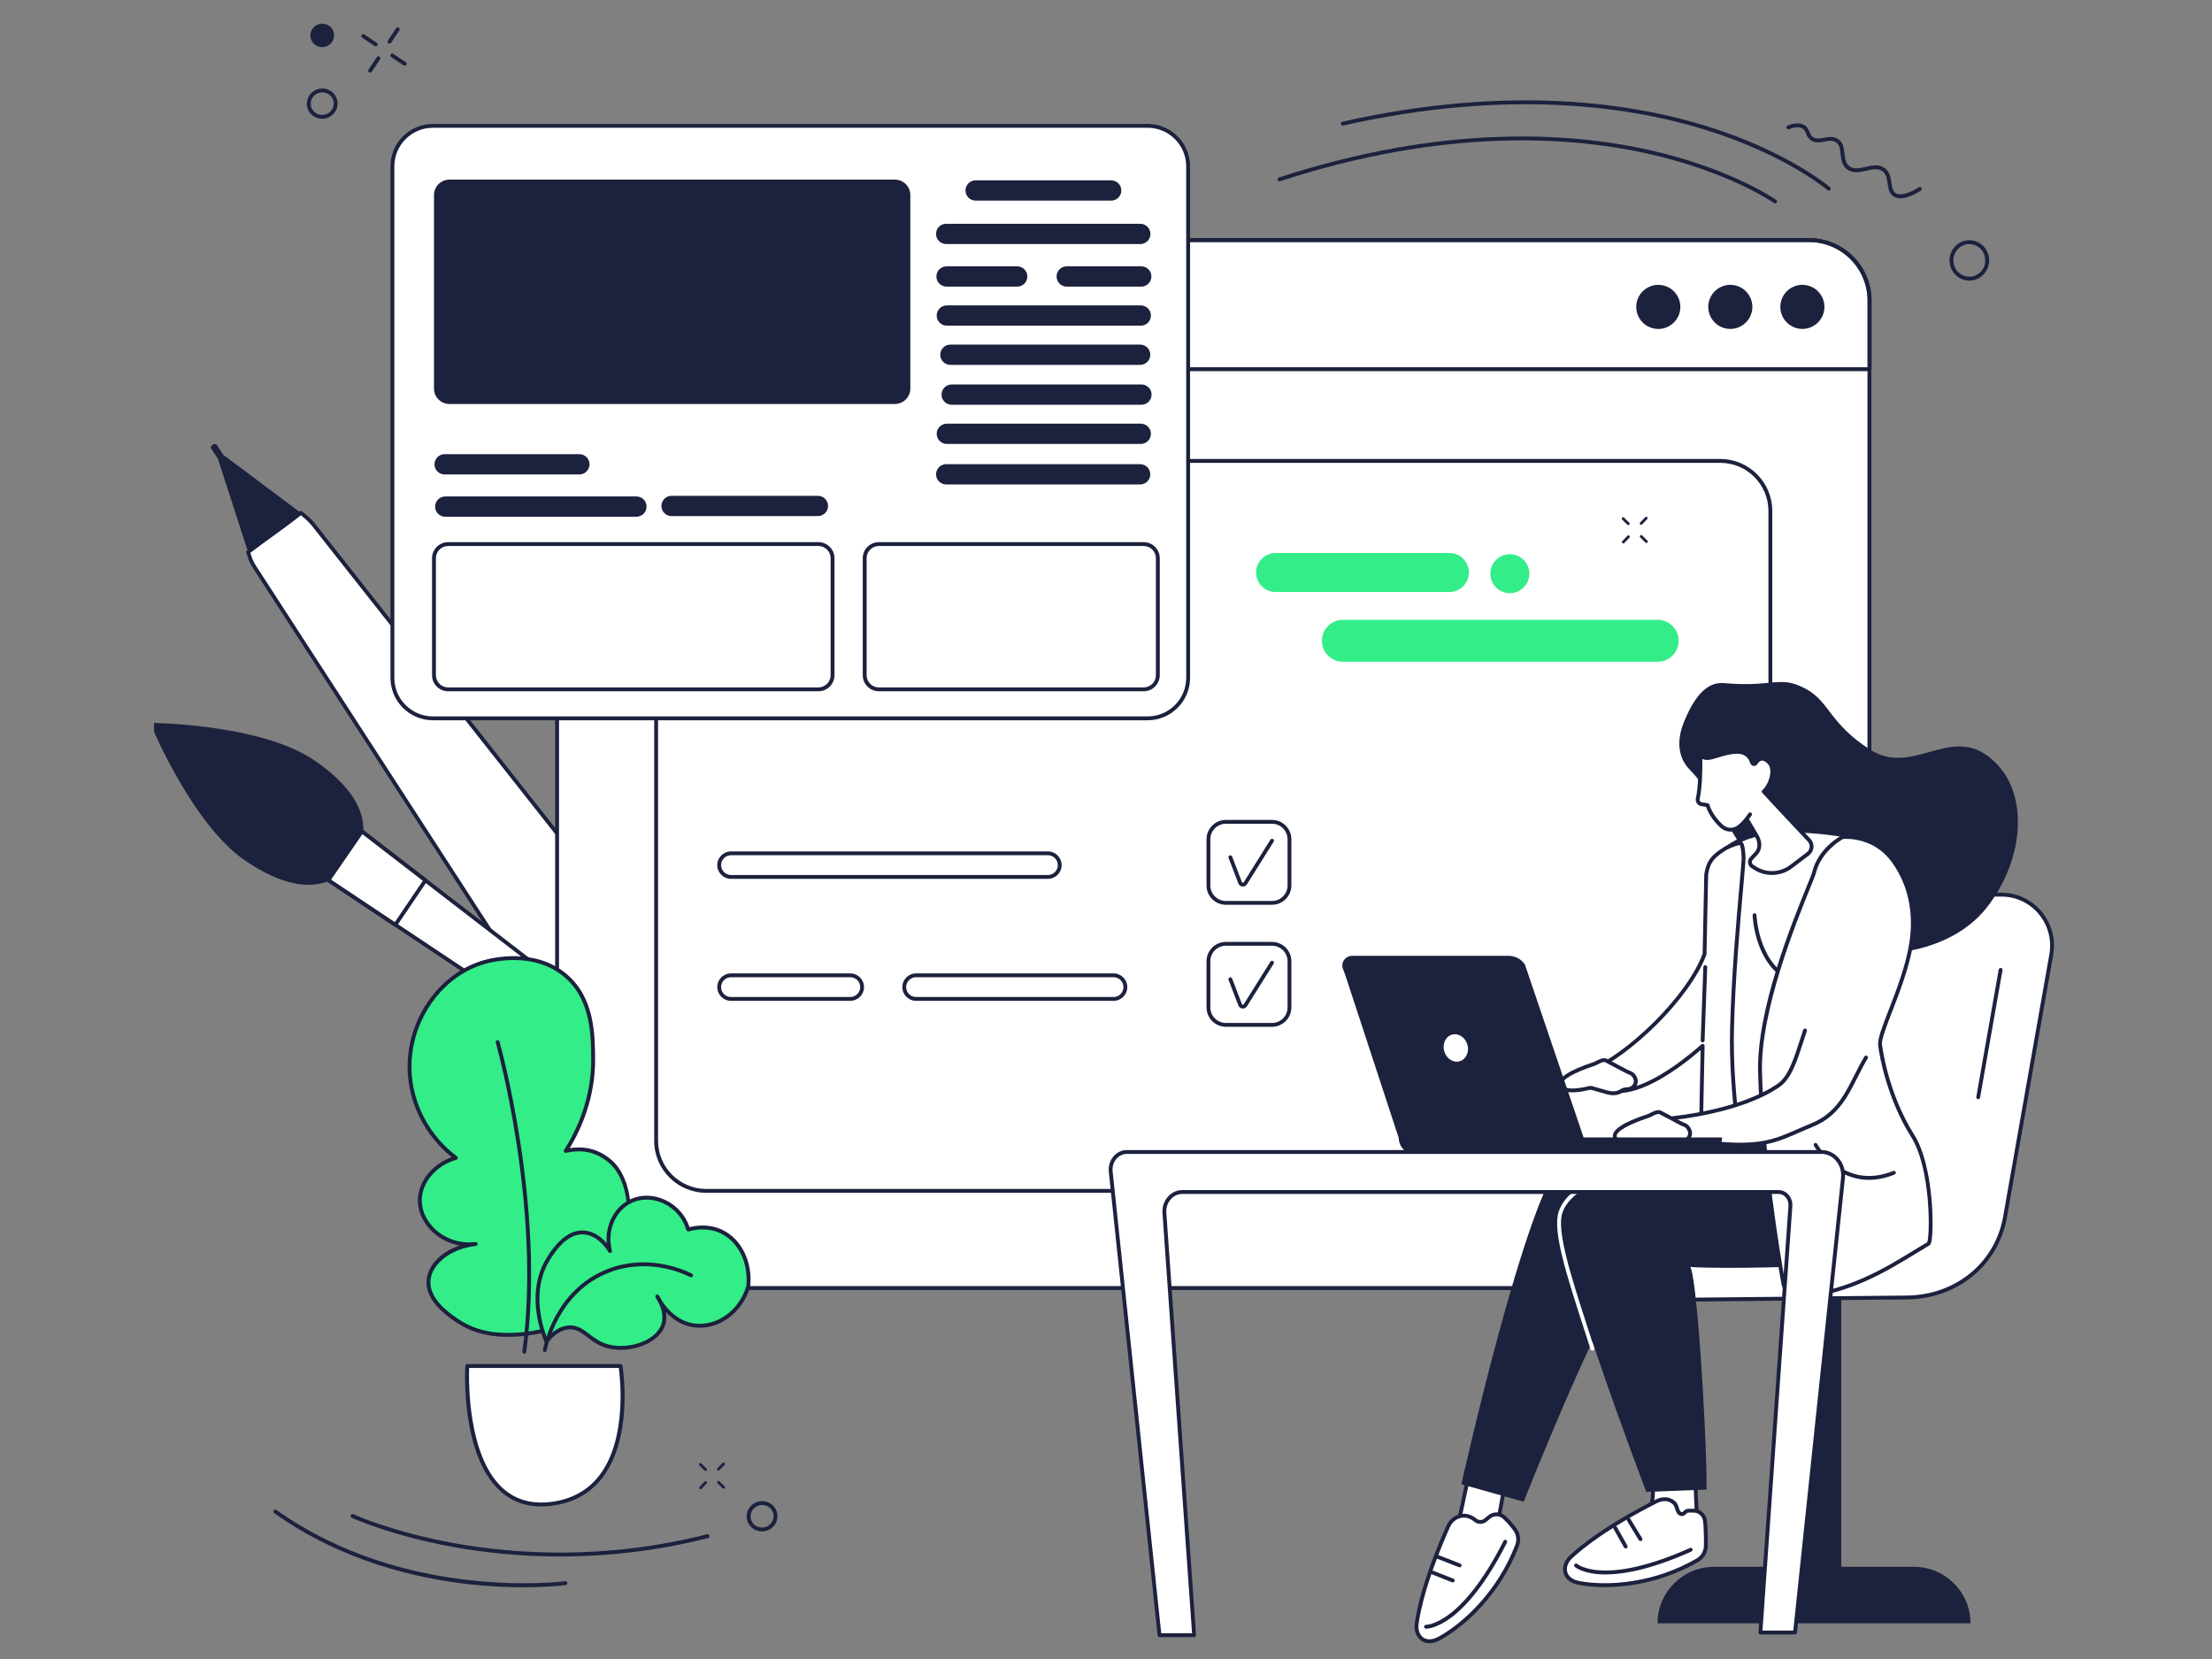 <svg width="560" height="420" viewBox="0 0 560 420" fill="none" xmlns="http://www.w3.org/2000/svg">
<rect x="0" y="0" width="560" height="420" fill="#808080" stroke="none"/>
<g clip-path="url(#clip0_1376_5633)">
<g clip-path="url(#clip1_1376_5633)">
<path d="M54.005 112.504L53.69 112.712C53.383 112.914 53.298 113.327 53.501 113.634L57.17 119.2C57.372 119.507 57.785 119.592 58.092 119.39L58.407 119.182C58.714 118.979 58.799 118.567 58.597 118.26L54.927 112.693C54.725 112.387 54.312 112.302 54.005 112.504Z" fill="#1C213D"/>
<path d="M132.103 247.066C132.191 247.907 132.478 248.717 132.937 249.429L141.274 262.314L166.834 243.688L157.184 231.459C156.65 230.783 155.961 230.247 155.181 229.9L154.329 229.522C152.642 228.773 151.456 227.175 151.214 225.326L151.184 225.084C151.059 224.122 150.672 223.209 150.072 222.447L79.626 133.175C78.69 131.989 77.605 130.931 76.402 130.028L76.158 129.846C71.82 133.328 67.215 136.401 62.816 139.789L63.189 140.94C63.479 141.836 63.886 142.69 64.397 143.478L126.441 239.211C127.012 240.091 127.825 240.781 128.773 241.194C130.524 241.954 131.743 243.622 131.942 245.542L132.103 247.066Z" fill="white"/>
<path d="M141.54 262.715C141.437 262.783 141.309 262.81 141.186 262.788C141.057 262.764 140.94 262.687 140.868 262.575L132.531 249.689C132.033 248.918 131.718 248.027 131.622 247.115L131.462 245.591C131.277 243.843 130.175 242.326 128.58 241.636C127.539 241.186 126.658 240.437 126.032 239.473L63.989 143.738C63.455 142.913 63.029 142.021 62.726 141.086L62.355 139.935C62.291 139.742 62.359 139.529 62.52 139.404C64.441 137.924 66.431 136.483 68.355 135.089C70.843 133.288 73.415 131.424 75.853 129.465C76.02 129.32 76.268 129.322 76.446 129.454L76.69 129.636C77.926 130.563 79.04 131.65 80.004 132.871L150.448 222.143C151.105 222.975 151.522 223.968 151.66 225.017L151.691 225.259C151.911 226.937 152.996 228.399 154.522 229.078L155.374 229.455C156.222 229.831 156.977 230.419 157.559 231.155L167.21 243.386C167.291 243.49 167.326 243.621 167.308 243.751C167.291 243.881 167.221 243.999 167.115 244.076L141.555 262.702C141.555 262.702 141.542 262.711 141.538 262.715H141.54ZM63.378 139.961L63.646 140.787C63.923 141.641 64.312 142.458 64.799 143.211L126.843 238.944C127.363 239.748 128.097 240.371 128.962 240.747C130.875 241.577 132.199 243.393 132.421 245.488L132.582 247.012C132.661 247.774 132.924 248.518 133.341 249.162L141.402 261.619L166.142 243.591L156.802 231.754C156.319 231.142 155.688 230.652 154.983 230.338L154.131 229.96C152.297 229.148 150.997 227.393 150.733 225.384L150.703 225.142C150.589 224.266 150.239 223.436 149.69 222.74L79.246 133.468C78.35 132.33 77.313 131.316 76.167 130.451C73.797 132.337 71.322 134.131 68.924 135.868C67.094 137.192 65.205 138.56 63.38 139.959L63.378 139.961Z" fill="#1C213D"/>
<path d="M55.27 116.461L62.814 139.787C67.213 136.398 71.818 133.324 76.156 129.843L56.884 115.398L55.27 116.463V116.461Z" fill="#1C213D"/>
<path d="M83.14 222.82L91.631 210.494L164.192 266.399L173.368 278.318C173.368 278.318 159.611 273.773 159.009 273.384L83.14 222.816V222.82Z" fill="white"/>
<path d="M173.41 278.804C173.346 278.81 173.278 278.804 173.214 278.782C170.908 278.02 159.367 274.197 158.746 273.795L82.87 223.222C82.762 223.149 82.688 223.037 82.663 222.91C82.639 222.783 82.666 222.651 82.74 222.545L91.231 210.22C91.306 210.11 91.422 210.037 91.554 210.015C91.683 209.996 91.82 210.029 91.923 210.11L164.484 266.014C164.517 266.041 164.546 266.069 164.572 266.102L173.748 278.024C173.878 278.193 173.882 278.426 173.759 278.597C173.676 278.716 173.546 278.786 173.408 278.799L173.41 278.804ZM83.817 222.69L159.277 272.987C159.78 273.265 166.698 275.6 172.024 277.367L163.847 266.746L91.74 211.19L83.817 222.693V222.69Z" fill="#1C213D"/>
<path d="M83.14 222.82L91.631 210.496L107.701 222.877L100.091 234.12L83.14 222.82Z" fill="white"/>
<path d="M100.134 234.601C100.029 234.61 99.919 234.586 99.822 234.522L82.872 223.224C82.764 223.151 82.69 223.039 82.665 222.912C82.641 222.785 82.668 222.653 82.742 222.547L91.233 210.222C91.308 210.112 91.424 210.039 91.556 210.017C91.685 209.998 91.822 210.03 91.925 210.112L107.995 222.493C108.197 222.648 108.243 222.934 108.1 223.145L100.492 234.388C100.409 234.513 100.275 234.586 100.136 234.599L100.134 234.601ZM83.816 222.69L99.961 233.45L107.046 222.982L91.74 211.19L83.816 222.692V222.69Z" fill="#1C213D"/>
<path d="M62.168 217.946C71.264 224.094 78.237 225.104 83.287 223.004L83.293 223.002L91.996 210.311C91.996 210.311 91.996 210.291 91.996 210.28C92.138 204.767 88.622 198.61 79.431 192.398C65.79 183.176 38 183 38 183C38 183 48.527 208.725 62.168 217.946Z" fill="#1C213D"/>
<path d="M457.972 60.773H156.33C147.883 60.773 141.035 67.62 141.035 76.066V310.792C141.035 319.237 147.883 326.084 156.33 326.084H457.972C466.419 326.084 473.266 319.237 473.266 310.792V76.066C473.266 67.62 466.419 60.773 457.972 60.773Z" fill="white"/>
<path d="M457.972 326.575H156.328C147.626 326.575 140.545 319.495 140.545 310.795V76.067C140.545 67.367 147.626 60.287 156.328 60.287H457.972C466.673 60.287 473.754 67.367 473.754 76.067V310.795C473.754 319.495 466.673 326.575 457.972 326.575ZM156.328 61.262C148.164 61.262 141.523 67.903 141.523 76.065V310.793C141.523 318.955 148.164 325.596 156.328 325.596H457.972C466.135 325.596 472.779 318.955 472.779 310.793V76.067C472.779 67.905 466.138 61.264 457.972 61.264H156.328V61.262Z" fill="#1C213D"/>
<path d="M473.341 93.953H141.11C140.839 93.953 140.622 93.734 140.622 93.466V76.107C140.622 67.384 147.718 60.287 156.442 60.287H458.009C466.732 60.287 473.829 67.382 473.829 76.107V93.466C473.829 93.736 473.611 93.953 473.341 93.953ZM141.599 92.976H472.853V76.105C472.853 67.92 466.194 61.262 458.009 61.262H156.444C148.258 61.262 141.599 67.92 141.599 76.105V92.976Z" fill="#1C213D"/>
<path d="M435.522 301.97H178.777C171.523 301.97 165.62 296.067 165.62 288.814V129.357C165.62 122.104 171.523 116.201 178.777 116.201H435.522C442.778 116.201 448.679 122.104 448.679 129.357V288.814C448.679 296.067 442.776 301.97 435.522 301.97ZM178.777 117.178C172.061 117.178 166.597 122.642 166.597 129.357V288.814C166.597 295.529 172.061 300.993 178.777 300.993H435.522C442.238 300.993 447.704 295.529 447.704 288.814V129.357C447.704 122.642 442.24 117.178 435.522 117.178H178.777Z" fill="#1C213D"/>
<path d="M423.769 81.645C425.948 79.466 425.948 75.933 423.769 73.754C421.589 71.575 418.056 71.575 415.876 73.754C413.697 75.933 413.697 79.466 415.876 81.645C418.056 83.824 421.589 83.824 423.769 81.645Z" fill="#1C213D"/>
<path d="M443.485 78.977C444.193 75.977 442.335 72.972 439.335 72.264C436.335 71.556 433.33 73.414 432.622 76.413C431.914 79.412 433.772 82.418 436.771 83.126C439.771 83.833 442.777 81.976 443.485 78.977Z" fill="#1C213D"/>
<path d="M461.73 78.975C462.438 75.975 460.58 72.97 457.581 72.262C454.581 71.554 451.575 73.412 450.867 76.411C450.159 79.41 452.017 82.416 455.017 83.124C458.017 83.832 461.022 81.974 461.73 78.975Z" fill="#1C213D"/>
<path d="M290.544 31.861H109.592C103.931 31.861 99.342 36.45 99.342 42.11V171.61C99.342 177.27 103.931 181.858 109.592 181.858H290.544C296.205 181.858 300.794 177.27 300.794 171.61V42.11C300.794 36.45 296.205 31.861 290.544 31.861Z" fill="white"/>
<path d="M290.542 182.345H109.594C103.673 182.345 98.854 177.529 98.854 171.607V42.109C98.854 36.189 103.673 31.371 109.594 31.371H290.544C296.465 31.371 301.283 36.189 301.283 42.109V171.607C301.283 177.527 296.465 182.345 290.544 182.345H290.542ZM109.594 32.348C104.211 32.348 99.831 36.727 99.831 42.109V171.607C99.831 176.989 104.211 181.368 109.594 181.368H290.544C295.927 181.368 300.306 176.989 300.306 171.607V42.109C300.306 36.727 295.927 32.348 290.544 32.348H109.594Z" fill="#1C213D"/>
<path d="M281.311 50.792H246.999C245.58 50.792 244.432 49.644 244.432 48.225C244.432 46.807 245.58 45.658 246.999 45.658H281.311C282.73 45.658 283.878 46.807 283.878 48.225C283.878 49.644 282.73 50.792 281.311 50.792Z" fill="#1C213D"/>
<path d="M288.679 61.786H239.541C238.122 61.786 236.973 60.638 236.973 59.219C236.973 57.801 238.122 56.652 239.541 56.652H288.679C290.098 56.652 291.247 57.801 291.247 59.219C291.247 60.638 290.098 61.786 288.679 61.786Z" fill="#1C213D"/>
<path d="M288.806 82.451H239.705C238.286 82.451 237.138 81.302 237.138 79.883C237.138 78.465 238.286 77.316 239.705 77.316H288.806C290.225 77.316 291.374 78.465 291.374 79.883C291.374 81.302 290.225 82.451 288.806 82.451Z" fill="#1C213D"/>
<path d="M288.642 92.376H240.61C239.192 92.376 238.043 91.228 238.043 89.809C238.043 88.391 239.192 87.242 240.61 87.242H288.642C290.061 87.242 291.209 88.391 291.209 89.809C291.209 91.228 290.061 92.376 288.642 92.376Z" fill="#1C213D"/>
<path d="M288.967 102.466H240.935C239.516 102.466 238.368 101.318 238.368 99.899C238.368 98.481 239.516 97.332 240.935 97.332H288.967C290.386 97.332 291.534 98.481 291.534 99.899C291.534 101.318 290.386 102.466 288.967 102.466Z" fill="#1C213D"/>
<path d="M288.804 112.392H239.705C238.286 112.392 237.138 111.243 237.138 109.825C237.138 108.406 238.286 107.258 239.705 107.258H288.804C290.223 107.258 291.372 108.406 291.372 109.825C291.372 111.243 290.223 112.392 288.804 112.392Z" fill="#1C213D"/>
<path d="M288.642 122.644H239.543C238.124 122.644 236.976 121.495 236.976 120.077C236.976 118.658 238.124 117.51 239.543 117.51H288.642C290.061 117.51 291.209 118.658 291.209 120.077C291.209 121.495 290.061 122.644 288.642 122.644Z" fill="#1C213D"/>
<path d="M257.517 72.56H239.633C238.214 72.56 237.065 71.411 237.065 69.993C237.065 68.574 238.214 67.426 239.633 67.426H257.517C258.936 67.426 260.084 68.574 260.084 69.993C260.084 71.411 258.936 72.56 257.517 72.56Z" fill="#1C213D"/>
<path d="M288.927 72.56H270.057C268.638 72.56 267.49 71.411 267.49 69.993C267.49 68.574 268.638 67.426 270.057 67.426H288.927C290.346 67.426 291.495 68.574 291.495 69.993C291.495 71.411 290.346 72.56 288.927 72.56Z" fill="#1C213D"/>
<path d="M161.122 130.82H112.726C111.307 130.82 110.158 129.671 110.158 128.253C110.158 126.834 111.307 125.686 112.726 125.686H161.122C162.541 125.686 163.689 126.834 163.689 128.253C163.689 129.671 162.541 130.82 161.122 130.82Z" fill="#1C213D"/>
<path d="M207.065 130.658H170.014C168.595 130.658 167.447 129.509 167.447 128.091C167.447 126.672 168.595 125.523 170.014 125.523H207.065C208.483 125.523 209.632 126.672 209.632 128.091C209.632 129.509 208.483 130.658 207.065 130.658Z" fill="#1C213D"/>
<path d="M146.675 120.115H112.565C111.146 120.115 109.998 118.966 109.998 117.548C109.998 116.129 111.146 114.98 112.565 114.98H146.675C148.093 114.98 149.242 116.129 149.242 117.548C149.242 118.966 148.093 120.115 146.675 120.115Z" fill="#1C213D"/>
<path d="M207.192 175.007H113.448C111.203 175.007 109.378 173.182 109.378 170.938V141.321C109.378 139.079 111.203 137.252 113.448 137.252H207.192C209.437 137.252 211.262 139.077 211.262 141.321V170.938C211.262 173.18 209.437 175.007 207.192 175.007ZM113.448 138.229C111.744 138.229 110.356 139.617 110.356 141.321V170.938C110.356 172.642 111.744 174.03 113.448 174.03H207.192C208.896 174.03 210.285 172.642 210.285 170.938V141.321C210.285 139.617 208.896 138.229 207.192 138.229H113.448Z" fill="#1C213D"/>
<path d="M289.542 175.005H222.489C220.244 175.005 218.419 173.18 218.419 170.936V141.319C218.419 139.075 220.244 137.25 222.489 137.25H289.542C291.785 137.25 293.61 139.075 293.61 141.319V170.936C293.61 173.18 291.785 175.005 289.542 175.005ZM222.489 138.229C220.785 138.229 219.397 139.617 219.397 141.321V170.938C219.397 172.642 220.785 174.03 222.489 174.03H289.542C291.247 174.03 292.635 172.642 292.635 170.938V141.321C292.635 139.617 291.247 138.229 289.542 138.229H222.489Z" fill="#1C213D"/>
<path d="M226.556 45.477H113.777C111.619 45.477 109.87 47.226 109.87 49.383V98.368C109.87 100.526 111.619 102.275 113.777 102.275H226.556C228.714 102.275 230.463 100.526 230.463 98.368V49.383C230.463 47.226 228.714 45.477 226.556 45.477Z" fill="#1C213D"/>
<path d="M360.905 271.323C368.385 271.323 374.449 265.26 374.449 257.781C374.449 250.301 368.385 244.238 360.905 244.238C353.424 244.238 347.36 250.301 347.36 257.781C347.36 265.26 353.424 271.323 360.905 271.323Z" fill="white"/>
<path d="M414.071 329.157L482.479 328.476C494.851 328.476 505.43 320.402 507.598 308.109L519.308 241.673C520.703 233.758 514.674 226.494 506.708 226.494H462.072L414.069 329.157H414.071Z" fill="white"/>
<path d="M413.662 329.42C413.572 329.279 413.559 329.102 413.632 328.95L461.635 226.287C461.716 226.116 461.887 226.006 462.076 226.006H506.713C510.626 226.006 514.322 227.734 516.853 230.749C519.418 233.804 520.49 237.818 519.793 241.76L508.083 308.196C505.926 320.425 495.4 328.968 482.488 328.968L414.08 329.648H414.075C413.908 329.648 413.755 329.565 413.665 329.424L413.662 329.42ZM462.386 226.981L414.844 328.66L482.481 327.988C494.917 327.988 505.048 319.78 507.119 308.025L518.829 241.588C519.475 237.932 518.48 234.21 516.101 231.375C513.758 228.584 510.336 226.981 506.71 226.981H462.386Z" fill="#1C213D"/>
<path d="M454.884 410.387H466.14V328.357L454.884 328.786V410.387Z" fill="#1C213D"/>
<path d="M433.934 396.664H484.561C492.459 396.664 498.861 403.065 498.861 410.962H419.632C419.632 403.065 426.034 396.664 433.932 396.664H433.934Z" fill="#1C213D"/>
<path d="M500.805 278.276C501.038 278.276 501.244 278.109 501.286 277.872L506.963 245.622C507.009 245.357 506.834 245.104 506.568 245.058C506.3 245.012 506.05 245.19 506.003 245.453L500.326 277.703C500.28 277.969 500.456 278.221 500.722 278.267C500.75 278.272 500.779 278.274 500.807 278.274L500.805 278.276Z" fill="#1C213D"/>
<path d="M436.451 172.94C431.955 172.543 428.814 176.638 426.298 182.846C424.244 187.912 425.052 192.13 427.824 194.908C436.796 203.894 446.529 229.824 459.839 237.71C470.455 244.001 492.685 242.837 502.953 229.791C512.715 217.386 514.2 199.421 503.153 191.338C493.223 184.071 483.975 196.525 473.435 189.768C463.045 183.105 463.21 177.582 457.062 174.332C450.465 170.845 449.189 174.066 436.449 172.94H436.451Z" fill="#1C213D"/>
<path d="M372.389 370.365C372.483 370.756 367.904 391.708 367.904 391.708L378.43 389.947L381.602 372.232L372.391 370.365H372.389Z" fill="white"/>
<path d="M367.551 392.044C367.439 391.928 367.392 391.761 367.428 391.603C369.193 383.519 371.831 371.257 371.901 370.388C371.895 370.254 371.943 370.122 372.037 370.025C372.154 369.904 372.321 369.852 372.485 369.885L381.697 371.751C381.956 371.804 382.127 372.054 382.081 372.316L378.909 390.03C378.872 390.232 378.714 390.393 378.51 390.426L367.983 392.187C367.957 392.191 367.928 392.193 367.902 392.193C367.77 392.193 367.641 392.138 367.548 392.042L367.551 392.044ZM381.035 372.614L372.786 370.943C372.549 372.353 371.664 376.778 368.534 391.106L378.009 389.521L381.035 372.614Z" fill="#1C213D"/>
<path d="M373.491 384.835C372.848 384.292 371.928 383.765 370.755 383.715C368.991 383.64 367.381 384.745 366.652 386.365C364.827 390.421 360.013 401.722 358.654 410.958C358.173 414.221 360.637 416.876 364.474 414.737C370.764 411.232 379.489 403.186 384.057 391.302C384.582 389.938 384.393 388.394 383.533 387.217C382.83 386.256 381.874 385.092 380.767 384.099C379.709 383.15 378.117 383.137 377.018 384.04L376.03 384.852C375.288 385.463 374.225 385.452 373.489 384.835H373.491Z" fill="white"/>
<path d="M359.802 415.374C358.519 414.489 357.893 412.77 358.172 410.886C359.53 401.676 364.245 390.529 366.208 386.166C367.036 384.326 368.859 383.144 370.779 383.228C371.855 383.274 372.903 383.7 373.807 384.462C374.361 384.927 375.167 384.934 375.725 384.477L376.713 383.665C378.013 382.595 379.858 382.626 381.099 383.737C382.054 384.594 383.007 385.667 383.932 386.93C384.89 388.239 385.109 389.939 384.518 391.478C379.955 403.349 371.297 411.498 364.715 415.166C363.599 415.787 362.655 416 361.884 416C360.918 416 360.224 415.664 359.804 415.374H359.802ZM377.332 384.418L376.344 385.23C375.424 385.986 374.093 385.977 373.179 385.209C372.43 384.578 371.609 384.24 370.737 384.203C369.224 384.139 367.766 385.088 367.1 386.568C365.152 390.896 360.478 401.942 359.139 411.031C358.917 412.542 359.382 413.899 360.358 414.573C361.342 415.251 362.719 415.159 364.238 414.314C370.671 410.73 379.135 402.759 383.605 391.129C384.077 389.901 383.903 388.549 383.144 387.508C382.261 386.3 381.351 385.277 380.447 384.464C379.999 384.062 379.436 383.86 378.872 383.86C378.307 383.86 377.787 384.045 377.332 384.418Z" fill="#1C213D"/>
<path d="M361.049 412.321C361.877 412.321 370.752 411.803 381.514 390.535C381.635 390.294 381.54 390.002 381.299 389.879C381.057 389.758 380.765 389.852 380.642 390.094C369.856 411.41 361.122 411.342 361.032 411.344C360.753 411.333 360.535 411.546 360.527 411.814C360.518 412.084 360.729 412.31 360.997 412.319C361.008 412.319 361.023 412.319 361.047 412.319L361.049 412.321Z" fill="#1C213D"/>
<path d="M367.786 400.614C367.981 400.614 368.163 400.497 368.24 400.304C368.339 400.054 368.216 399.77 367.966 399.672L362.976 397.704C362.723 397.605 362.442 397.728 362.343 397.979C362.244 398.229 362.367 398.512 362.618 398.611L367.608 400.579C367.667 400.603 367.726 400.614 367.788 400.614H367.786Z" fill="#1C213D"/>
<path d="M369.534 396.79C369.729 396.79 369.913 396.671 369.988 396.478C370.087 396.227 369.962 395.944 369.709 395.845L363.856 393.568C363.606 393.471 363.323 393.594 363.224 393.847C363.125 394.097 363.25 394.381 363.503 394.479L369.356 396.757C369.413 396.779 369.474 396.79 369.534 396.79Z" fill="#1C213D"/>
<path d="M417.304 370.309C417.381 370.467 417.965 372.926 418.422 377.072C419.182 383.978 411.451 390.373 411.451 390.373L429.761 387.905L429.061 371.923L417.304 370.309Z" fill="white"/>
<path d="M411.003 390.568C410.915 390.369 410.97 390.136 411.139 389.997C411.214 389.936 418.659 383.695 417.936 377.127C417.517 373.306 416.963 370.816 416.856 370.5C416.79 370.341 416.81 370.161 416.911 370.021C417.016 369.876 417.192 369.799 417.372 369.825L429.128 371.439C429.361 371.472 429.539 371.666 429.55 371.903L430.251 387.885C430.262 388.137 430.079 388.357 429.829 388.39L411.519 390.858C411.497 390.86 411.475 390.863 411.453 390.863C411.262 390.863 411.084 390.748 411.005 390.571L411.003 390.568ZM428.59 372.351L417.954 370.89C418.198 371.982 418.586 374.121 418.905 377.017C419.507 382.492 415.11 387.54 412.927 389.679L429.251 387.479L428.588 372.351H428.59Z" fill="#1C213D"/>
<path d="M425.536 383.268C424.462 382.915 424.708 381.254 423.829 380.473C422.505 379.293 420.847 379.318 419.267 380.113C415.319 382.104 404.531 387.827 397.714 394.138C395.304 396.369 395.561 399.997 399.879 400.772C406.953 402.046 418.751 401.339 429.715 395.008C430.973 394.281 431.79 392.963 431.856 391.501C431.909 390.306 431.856 386.349 431.613 384.873C431.382 383.464 430.152 382.44 428.738 382.445H427.462C426.504 382.451 426.449 383.567 425.54 383.268H425.536Z" fill="white"/>
<path d="M399.791 401.252C396.963 400.742 396.104 399.176 395.845 398.289C395.406 396.789 395.994 395.061 397.382 393.779C404.179 387.485 414.798 381.82 419.048 379.676C420.952 378.717 422.766 378.868 424.154 380.107C424.646 380.546 424.844 381.161 425.017 381.703C425.213 382.314 425.349 382.691 425.689 382.803C425.872 382.863 425.911 382.845 426.181 382.579C426.445 382.318 426.807 381.96 427.457 381.96H428.733C428.733 381.96 428.74 381.958 428.742 381.958C430.414 381.958 431.821 383.15 432.091 384.795C432.342 386.317 432.397 390.302 432.342 391.523C432.269 393.151 431.378 394.611 429.959 395.43C421.822 400.129 413.213 401.796 406.29 401.796C403.894 401.796 401.698 401.596 399.794 401.254L399.791 401.252ZM428.733 382.931H427.457C427.218 382.935 427.091 383.051 426.864 383.273C426.579 383.557 426.146 383.983 425.38 383.73C424.55 383.456 424.301 382.683 424.084 382C423.935 381.534 423.794 381.095 423.502 380.834C422.131 379.613 420.561 380.003 419.485 380.546C415.273 382.672 404.75 388.284 398.043 394.492C396.93 395.522 396.447 396.871 396.78 398.012C397.119 399.172 398.25 399.98 399.963 400.287C407.195 401.59 418.743 400.775 429.467 394.58C430.598 393.928 431.305 392.766 431.364 391.475C431.415 390.318 431.364 386.387 431.127 384.949C430.936 383.778 429.933 382.928 428.742 382.928H428.736L428.733 382.931Z" fill="#1C213D"/>
<path d="M406.459 398.598C411.071 398.598 418.051 397.34 428.213 392.79C428.459 392.68 428.568 392.39 428.459 392.144C428.349 391.898 428.059 391.788 427.813 391.898C406.14 401.604 399.391 396.007 399.323 395.947C399.121 395.77 398.812 395.789 398.634 395.991C398.456 396.193 398.476 396.503 398.678 396.681C398.834 396.817 400.973 398.596 406.457 398.596L406.459 398.598Z" fill="#1C213D"/>
<path d="M411.565 392.008C411.647 392.008 411.728 391.988 411.805 391.944C412.04 391.812 412.123 391.514 411.991 391.279L409.343 386.579C409.211 386.344 408.912 386.261 408.677 386.393C408.442 386.524 408.359 386.823 408.491 387.058L411.139 391.757C411.229 391.915 411.394 392.005 411.565 392.005V392.008Z" fill="#1C213D"/>
<path d="M415.307 390.149C415.393 390.149 415.481 390.125 415.562 390.076C415.793 389.936 415.865 389.635 415.725 389.404L412.742 384.51C412.602 384.279 412.303 384.207 412.07 384.347C411.84 384.488 411.767 384.788 411.908 385.019L414.89 389.914C414.982 390.065 415.143 390.149 415.307 390.149Z" fill="#1C213D"/>
<path d="M466.917 289.744C466.917 289.744 402.82 286.961 395.814 293.468C386.309 302.293 369.979 375.763 369.979 375.763L385.746 380.184C385.746 380.184 409.501 319.887 415.387 319.887C421.273 319.887 476.767 317.907 476.767 317.907L466.917 289.744Z" fill="#1C213D"/>
<path d="M479.525 287.719C479.525 287.719 487.979 312.533 481.252 317.059C474.524 321.585 426.036 321.2 427.716 320.634C429.398 320.067 432.051 361.263 432.051 377.105L416.783 377.694C416.783 377.694 392.453 313.985 395.076 306.872C399.767 294.146 435.142 289.851 446.7 288.149C449.081 287.798 479.523 287.721 479.523 287.721L479.525 287.719Z" fill="#1C213D"/>
<path d="M403.14 341.924C403.189 341.924 403.239 341.917 403.29 341.9C403.547 341.818 403.687 341.542 403.606 341.285C403.057 339.572 402.512 337.886 401.976 336.234C397.705 323.034 394.013 311.633 395.541 307.024C398.785 297.236 423.04 293.483 431.011 292.251C431.276 292.21 431.461 291.962 431.419 291.694C431.377 291.428 431.125 291.243 430.861 291.285C416.775 293.464 397.689 297.434 394.612 306.716C392.985 311.629 396.541 322.619 401.045 336.535C401.579 338.184 402.124 339.868 402.673 341.584C402.738 341.79 402.932 341.924 403.138 341.924H403.14Z" fill="white"/>
<path d="M471.929 212.482C471.929 212.482 471.703 208.391 474.23 251.039C474.23 251.039 472.491 284.039 472.274 287.759C472.056 291.479 439.78 289.863 439.78 289.863C435.963 273.128 436.381 253.922 439.042 233.41L433.512 232.915L433.128 220.021C434.129 216.224 438.355 213.494 441.195 212.48C448.754 209.083 462.16 210.174 471.929 212.482Z" fill="white"/>
<path d="M439.756 290.35C439.539 290.34 439.354 290.184 439.304 289.971C435.858 274.86 435.592 256.498 438.493 233.849L433.468 233.398C433.222 233.376 433.031 233.174 433.024 232.926L432.64 220.032C432.64 219.986 432.645 219.937 432.656 219.893C433.633 216.189 437.681 213.215 440.995 212.032C448.829 208.512 462.357 209.761 471.718 211.929C471.79 211.898 471.856 211.889 471.896 211.887C472.223 211.869 472.335 211.913 472.396 212.363H472.412L472.416 212.453C472.416 212.475 472.416 212.5 472.416 212.521C472.438 212.728 472.454 213 472.475 213.354C472.526 214.184 472.616 215.662 472.772 218.257C473.084 223.451 473.659 233.115 474.718 251.008C474.718 251.025 474.718 251.045 474.718 251.063C474.7 251.392 472.976 284.105 472.761 287.786C472.713 288.618 472.598 290.568 455.951 290.693C455.391 290.697 454.829 290.7 454.271 290.7C446.841 290.7 439.833 290.353 439.758 290.348L439.756 290.35ZM471.465 212.875C462.256 210.747 448.998 209.506 441.357 212.939C438.263 214.045 434.536 216.747 433.617 220.078L433.986 232.467L439.086 232.924C439.218 232.935 439.341 233.001 439.424 233.104C439.508 233.207 439.545 233.341 439.528 233.473C436.596 256.056 436.806 274.355 440.175 289.395C441.849 289.472 448.923 289.775 455.942 289.72C471.235 289.606 471.775 287.924 471.786 287.733C471.999 284.101 473.681 252.154 473.741 251.043C471.997 221.606 471.568 214.504 471.467 212.879L471.465 212.875Z" fill="#1C213D"/>
<path d="M452.641 248.148C452.817 248.148 452.986 248.054 453.074 247.887C453.199 247.648 453.109 247.353 452.87 247.228C445.192 243.183 444.68 231.799 444.678 231.683C444.667 231.413 444.447 231.204 444.173 231.213C443.902 231.224 443.692 231.45 443.703 231.718C443.72 232.208 444.243 243.783 452.417 248.089C452.49 248.126 452.567 248.146 452.643 248.146L452.641 248.148Z" fill="#1C213D"/>
<path d="M466.476 211.914C466.476 211.914 474.248 211.016 479.253 217.852C484.223 224.639 484.83 232.378 483.892 238.599C482.3 249.159 475.662 261.182 475.968 264.463C476.117 266.055 477.806 277.377 484.197 287.516C489.461 295.865 489.235 314.276 488.207 314.876C481.278 318.912 469.917 327.105 456.384 328.084C453.885 328.264 451.842 326.971 451.48 324.948C450.035 316.865 446.163 293.421 445.581 271.411C445.076 252.35 458.65 223.41 459.25 220.926C460.7 214.903 466.478 211.914 466.478 211.914H466.476Z" fill="white"/>
<path d="M450.999 325.036C449.415 316.171 445.666 293.203 445.091 271.426C444.676 255.74 453.548 233.864 457.337 224.522C458.112 222.612 458.672 221.231 458.773 220.814C460.258 214.645 466.008 211.608 466.251 211.483C466.304 211.457 466.361 211.439 466.421 211.432C466.502 211.424 474.533 210.583 479.646 217.566C485.067 224.968 485.209 233.131 484.373 238.673C483.479 244.611 481.028 250.942 479.058 256.028C477.593 259.811 476.328 263.081 476.453 264.419C476.464 264.535 477.843 276.525 484.61 287.257C489.549 295.089 489.67 311.419 488.928 314.451C488.813 314.917 488.671 315.169 488.453 315.297C487.458 315.876 486.36 316.551 485.196 317.262C477.99 321.678 468.12 327.724 456.421 328.569C456.25 328.582 456.081 328.587 455.912 328.587C453.368 328.587 451.383 327.175 451.001 325.031L450.999 325.036ZM483.784 287.777C477.911 278.462 475.768 267.585 475.482 264.509C475.335 262.943 476.517 259.893 478.148 255.674C480.101 250.632 482.53 244.359 483.408 238.526C484.217 233.164 484.083 225.273 478.86 218.139C474.373 212.01 467.484 212.324 466.623 212.39C465.933 212.776 461.011 215.69 459.724 221.037C459.606 221.527 459.094 222.79 458.244 224.887C454.802 233.372 445.66 255.916 446.07 271.397C446.643 293.107 450.381 316.019 451.963 324.86C452.279 326.634 454.087 327.756 456.351 327.594C467.813 326.766 477.566 320.791 484.687 316.428C485.831 315.727 486.911 315.064 487.898 314.489C488.603 313.092 488.93 295.933 483.786 287.773L483.784 287.777Z" fill="#1C213D"/>
<path d="M402.352 271.177C411.343 267.686 427.226 253.157 431.535 241.558L431.95 221.406C432.427 218.226 433.547 216.944 436.205 215.169C437.246 214.473 439.04 213.689 440.496 213.399C440.496 213.399 441.249 212.971 441.414 217.095C441.495 219.102 438.939 241.431 438.482 260.568C438.161 273.962 440.16 285.662 440.026 288.235C440.015 288.426 431.199 290.19 430.606 289.597L430.547 289.419L431.054 264.767C426.098 269.091 416.625 276.542 409.103 276.27L402.35 271.175L402.352 271.177Z" fill="white"/>
<path d="M430.264 289.941C430.211 289.888 430.17 289.822 430.145 289.75L430.086 289.572C430.069 289.519 430.06 289.464 430.062 289.407L430.547 265.851C424.361 271.126 415.885 277 409.088 276.756C408.989 276.752 408.892 276.719 408.811 276.657L402.058 271.563C401.917 271.455 401.845 271.282 401.869 271.106C401.893 270.93 402.012 270.781 402.176 270.717C411.429 267.125 426.849 252.651 431.05 241.46L431.463 221.389C431.463 221.37 431.465 221.348 431.47 221.328C431.979 217.918 433.26 216.545 435.937 214.758C436.943 214.086 438.781 213.245 440.369 212.922C440.514 212.876 440.707 212.876 440.9 212.983C441.302 213.207 441.779 213.873 441.906 217.07C441.933 217.731 441.713 220.197 441.351 224.282C440.58 232.947 439.288 247.449 438.974 260.574C438.759 269.564 439.578 277.648 440.121 282.999C440.378 285.542 440.564 287.378 440.518 288.256C440.509 288.408 440.437 288.612 440.129 288.731C440.064 288.755 434.11 290.176 431.448 290.176C430.861 290.176 430.435 290.107 430.266 289.938L430.264 289.941ZM439.146 283.1C438.601 277.727 437.777 269.604 437.995 260.554C438.309 247.396 439.602 232.874 440.373 224.198C440.709 220.432 440.951 217.709 440.927 217.112C440.837 214.854 440.569 214.121 440.45 213.903C439.012 214.215 437.378 214.968 436.475 215.57C433.894 217.294 432.891 218.445 432.436 221.442L432.021 241.564C432.021 241.619 432.01 241.671 431.99 241.724C427.866 252.827 412.846 267.14 403.325 271.299L409.272 275.785C414.631 275.9 422.052 271.969 430.734 264.399C430.879 264.272 431.085 264.243 431.261 264.325C431.437 264.406 431.547 264.584 431.542 264.777L431.039 289.227C432.304 289.352 438.118 288.322 439.543 287.901C439.537 286.991 439.367 285.318 439.143 283.1H439.146Z" fill="#1C213D"/>
<path d="M413.825 272.681C413.571 272.183 413.142 271.787 412.615 271.598C412.237 271.462 411.866 271.284 411.513 271.096L406.609 268.493C405.69 268.043 404.377 269.093 403.424 269.405C400.547 270.349 394.588 272.576 395.08 274.666C395.61 276.921 400.729 275.854 402.548 275.4C402.963 275.296 406.725 276.658 407.915 276.748C409.558 276.873 409.938 276.454 410.742 276.032C411.109 275.839 411.517 275.753 411.959 275.751C412.635 275.747 413.281 275.463 413.705 274.934L413.716 274.921C414.183 274.337 414.265 273.533 413.924 272.868L413.828 272.679L413.825 272.681Z" fill="white"/>
<path d="M407.878 277.238C407.21 277.188 405.921 276.805 404.678 276.434C403.92 276.208 402.89 275.903 402.629 275.885C400.672 276.373 397.186 277.023 395.522 276.008C395.036 275.712 394.729 275.299 394.606 274.781C394.173 272.938 397.09 270.973 403.274 268.944C403.525 268.863 403.823 268.711 404.14 268.553C404.996 268.123 405.965 267.635 406.841 268.066L411.745 270.668C412.147 270.881 412.479 271.032 412.784 271.142C413.419 271.37 413.944 271.838 414.262 272.462L414.359 272.651C414.785 273.485 414.684 274.5 414.087 275.244C413.581 275.874 412.808 276.239 411.963 276.245C411.578 276.248 411.256 276.322 410.97 276.472C410.849 276.535 410.737 276.599 410.63 276.661C410.089 276.97 409.575 277.264 408.458 277.264C408.282 277.264 408.089 277.258 407.88 277.24L407.878 277.238ZM404.575 269.425C404.225 269.601 403.896 269.765 403.578 269.871C398.434 271.559 395.285 273.4 395.557 274.557C395.618 274.818 395.768 275.016 396.029 275.174C397.015 275.776 399.409 275.683 402.429 274.928C402.728 274.853 403.204 274.978 404.955 275.499C406.037 275.822 407.386 276.221 407.95 276.263C409.185 276.355 409.586 276.127 410.14 275.808C410.258 275.74 410.379 275.672 410.511 275.602C410.931 275.38 411.416 275.268 411.952 275.264C412.501 275.26 412.999 275.029 413.329 274.616C413.676 274.183 413.735 273.584 413.485 273.09L413.388 272.901C413.184 272.499 412.85 272.198 412.448 272.056C412.097 271.93 411.728 271.761 411.282 271.524L406.393 268.931C406.307 268.889 406.209 268.869 406.101 268.869C405.673 268.869 405.095 269.159 404.575 269.42V269.425Z" fill="#1C213D"/>
<path d="M459.379 262.883C453.05 277.361 441.728 280.802 423.159 283.275L425.14 288.751C452.885 292.214 458.108 286.727 469.324 272.036L459.379 262.881V262.883Z" fill="white"/>
<path d="M473.154 298.7C475.118 298.7 477.281 298.307 479.644 297.352C479.895 297.251 480.015 296.965 479.914 296.717C479.813 296.467 479.53 296.346 479.28 296.447C466.711 301.522 460.133 289.725 460.069 289.607C459.94 289.37 459.645 289.282 459.408 289.411C459.171 289.541 459.083 289.835 459.213 290.072C459.27 290.178 464.022 298.7 473.159 298.7H473.154Z" fill="#1C213D"/>
<path d="M431.048 263.888C431.309 263.888 431.527 263.681 431.535 263.418L432.201 244.853C432.21 244.583 431.999 244.357 431.731 244.348C431.45 244.335 431.235 244.55 431.226 244.818L430.56 263.383C430.552 263.653 430.762 263.879 431.03 263.888C431.037 263.888 431.041 263.888 431.048 263.888Z" fill="#1C213D"/>
<path d="M440.582 290.279C447.406 290.279 450.729 288.825 455.202 286.867C456.307 286.383 457.449 285.883 458.738 285.364C462.452 283.871 465.142 281.565 467.462 277.887C468.533 276.188 469.449 274.374 470.334 272.621C471.114 271.078 471.922 269.479 472.827 267.979C472.968 267.749 472.893 267.448 472.662 267.309C472.432 267.169 472.131 267.243 471.993 267.474C471.068 269.005 470.253 270.619 469.465 272.18C468.591 273.913 467.686 275.704 466.638 277.365C464.437 280.856 461.888 283.043 458.376 284.455C457.071 284.98 455.923 285.483 454.811 285.968C449.048 288.492 445.24 290.156 432.902 288.825C431.92 288.72 427.962 288.755 426.992 288.795C426.722 288.806 426.513 289.034 426.524 289.302C426.535 289.572 426.757 289.778 427.031 289.77C427.956 289.732 431.874 289.695 432.796 289.794C435.851 290.123 438.397 290.272 440.582 290.272V290.279Z" fill="#1C213D"/>
<path d="M423.572 283.537C423.587 283.537 423.601 283.537 423.616 283.537C423.787 283.522 440.874 281.932 450.617 275.133C453.52 273.108 454.967 268.622 456.498 263.872C456.803 262.928 457.111 261.975 457.434 261.031C457.521 260.776 457.385 260.497 457.128 260.411C456.874 260.324 456.595 260.46 456.509 260.717C456.184 261.665 455.874 262.625 455.569 263.574C454.089 268.161 452.69 272.496 450.056 274.334C440.525 280.985 423.697 282.551 423.528 282.566C423.26 282.591 423.06 282.828 423.084 283.096C423.106 283.35 423.32 283.541 423.57 283.541L423.572 283.537Z" fill="#1C213D"/>
<path d="M427.569 285.83C427.314 285.331 426.886 284.936 426.359 284.747C425.981 284.611 425.61 284.433 425.256 284.244L420.352 281.642C419.434 281.192 418.121 282.241 417.168 282.553C414.291 283.497 408.332 285.724 408.824 287.815C409.353 290.07 414.473 289.003 416.291 288.548C416.706 288.445 420.469 289.806 421.659 289.896C423.302 290.022 423.682 289.602 424.485 289.181C424.852 288.987 425.261 288.902 425.702 288.899C426.379 288.895 427.024 288.612 427.448 288.083L427.459 288.069C427.927 287.485 428.008 286.682 427.668 286.016L427.571 285.827L427.569 285.83Z" fill="white"/>
<path d="M421.622 290.386C420.954 290.336 419.665 289.954 418.422 289.583C417.664 289.357 416.634 289.051 416.373 289.034C414.416 289.521 410.931 290.171 409.266 289.157C408.781 288.86 408.473 288.447 408.35 287.929C407.917 286.087 410.834 284.124 417.019 282.092C417.269 282.009 417.568 281.86 417.884 281.701C418.74 281.271 419.711 280.784 420.585 281.214L425.489 283.816C425.891 284.029 426.223 284.181 426.528 284.291C427.163 284.519 427.688 284.987 428.006 285.61L428.103 285.799C428.531 286.634 428.428 287.648 427.831 288.393C427.326 289.023 426.552 289.387 425.707 289.394C425.323 289.396 425 289.471 424.714 289.62C424.593 289.684 424.481 289.747 424.374 289.809C423.834 290.119 423.32 290.413 422.202 290.413C422.026 290.413 421.833 290.406 421.624 290.389L421.622 290.386ZM426.194 285.206C425.843 285.081 425.474 284.912 425.028 284.675L420.139 282.081C419.713 281.873 418.973 282.244 418.319 282.573C417.97 282.749 417.64 282.914 417.322 283.019C412.178 284.708 409.029 286.548 409.301 287.705C409.363 287.967 409.512 288.164 409.773 288.322C410.762 288.924 413.153 288.832 416.173 288.076C416.47 288.002 416.946 288.127 418.699 288.647C419.781 288.97 421.13 289.37 421.694 289.414C422.929 289.506 423.331 289.278 423.884 288.959C424.003 288.891 424.123 288.823 424.255 288.753C424.675 288.531 425.16 288.419 425.696 288.415C426.245 288.41 426.744 288.18 427.073 287.767C427.42 287.334 427.481 286.735 427.227 286.241L427.13 286.052C426.926 285.65 426.592 285.349 426.19 285.206H426.194Z" fill="#1C213D"/>
<path d="M430.809 203.612C430.128 203.515 429.662 202.863 429.812 202.191C430.743 198.014 430.385 190.862 430.523 191.064C432.012 193.249 435.113 190.506 439.53 190.333C442.161 190.23 443.174 191.787 443.564 193.063C443.69 193.475 444.248 193.552 444.48 193.19C445.124 192.193 446.22 191.348 447.854 192.981C449.67 194.797 448.15 199.009 446.507 200.39C446.907 200.845 453.182 207.611 457.998 212.694C458.951 213.7 458.817 215.312 457.713 216.151L453.432 219.399C450.757 221.428 447.1 221.57 444.276 219.754L443.615 219.331C442.93 218.889 442.813 217.936 443.373 217.343L444.671 215.969C445.723 214.721 445.528 213.14 444.858 211.823L442.212 207.338C441.603 208.074 440.837 208.913 440.13 209.407C438.72 210.391 436.967 210.239 435.724 209.051C434.02 207.424 432.827 205.597 432.287 203.821L430.811 203.614L430.809 203.612Z" fill="white"/>
<path d="M444.013 220.165L443.351 219.741C442.903 219.451 442.607 218.983 442.543 218.454C442.48 217.925 442.651 217.398 443.018 217.009L444.296 215.654C445.361 214.392 444.83 212.85 444.434 212.07L442.137 208.175C441.491 208.906 440.911 209.455 440.406 209.806C438.816 210.915 436.798 210.753 435.386 209.405C433.717 207.812 432.522 206.04 431.913 204.262L430.741 204.097C430.277 204.031 429.858 203.774 429.592 203.388C429.328 203.008 429.236 202.533 429.335 202.085C429.996 199.121 429.996 194.564 429.996 192.373C429.996 190.739 429.996 190.708 430.372 190.592C430.576 190.528 430.804 190.609 430.925 190.787C431.582 191.751 432.676 191.466 434.714 190.833C436.031 190.425 437.67 189.915 439.508 189.843C442.581 189.724 443.661 191.718 444.067 192.924C444.595 192.109 445.216 191.657 445.917 191.582C446.655 191.505 447.421 191.859 448.196 192.634C448.879 193.317 449.211 194.327 449.158 195.559C449.086 197.252 448.247 199.27 447.186 200.412C448.576 201.925 454.054 207.821 458.352 212.358C458.901 212.938 459.18 213.726 459.114 214.523C459.048 215.32 458.646 216.054 458.009 216.539L453.729 219.787C452.224 220.929 450.412 221.506 448.598 221.506C447.006 221.506 445.409 221.063 444.013 220.165ZM446.022 192.555C445.631 192.597 445.249 192.9 444.891 193.455C444.678 193.785 444.305 193.954 443.914 193.901C443.525 193.846 443.211 193.58 443.097 193.207C442.592 191.551 441.395 190.75 439.55 190.822C437.839 190.89 436.332 191.356 435.006 191.769C433.438 192.254 432.036 192.691 430.973 192.131V192.375C430.973 194.599 430.973 199.228 430.288 202.301C430.247 202.487 430.284 202.676 430.394 202.834C430.506 202.997 430.681 203.104 430.877 203.131L432.353 203.337C432.542 203.363 432.698 203.497 432.752 203.677C433.275 205.395 434.419 207.132 436.06 208.697C437.145 209.734 438.632 209.855 439.848 209.005C440.395 208.623 441.063 207.957 441.834 207.026C441.935 206.903 442.093 206.837 442.249 206.851C442.407 206.864 442.55 206.952 442.631 207.09L445.291 211.6C446.176 213.34 446.086 215.046 445.025 216.304L443.727 217.679C443.56 217.855 443.481 218.094 443.512 218.335C443.54 218.577 443.674 218.79 443.879 218.92L444.54 219.343C447.182 221.043 450.636 220.907 453.138 219.01L457.418 215.762C457.836 215.446 458.099 214.965 458.141 214.444C458.183 213.924 458.003 213.41 457.642 213.03C452.705 207.819 446.529 201.157 446.138 200.713C446.051 200.614 446.009 200.485 446.018 200.355C446.026 200.223 446.09 200.102 446.191 200.019C447.089 199.266 448.106 197.331 448.183 195.522C448.212 194.859 448.117 193.941 447.507 193.33C446.991 192.814 446.523 192.553 446.117 192.553C446.084 192.553 446.051 192.553 446.02 192.557L446.022 192.555Z" fill="#1C213D"/>
<path d="M442.209 207.826C442.361 207.826 442.512 207.756 442.607 207.622L443.452 206.443C443.61 206.223 443.56 205.918 443.34 205.762C443.121 205.604 442.815 205.654 442.659 205.874L441.814 207.053C441.656 207.273 441.706 207.578 441.926 207.734C442.012 207.796 442.11 207.826 442.209 207.826Z" fill="#1C213D"/>
<path d="M400.914 287.97L386.056 244.191C385.164 242.819 383.614 241.986 381.945 241.986H342.344C340.548 241.986 339.39 243.732 339.977 245.271C340.21 245.884 340.462 246.49 340.666 247.112L354.094 288.046H354.099C354.143 290.44 356.091 292.368 358.491 292.368H431.569C433.998 292.368 435.963 290.398 435.963 287.967H400.911L400.914 287.97Z" fill="#1C213D"/>
<path d="M371.477 264.424C372.035 266.277 371.183 268.177 369.571 268.662C367.961 269.15 366.202 268.041 365.644 266.185C365.086 264.332 365.938 262.432 367.55 261.947C369.16 261.459 370.919 262.568 371.477 264.424Z" fill="white"/>
<path d="M285.308 291.637H461.128C464.402 291.637 466.95 294.715 466.579 298.229L454.438 413.297H445.671L453.27 305.302C453.404 303.398 452.009 301.775 450.241 301.775H299.316C296.671 301.775 294.585 304.204 294.785 307.052L302.309 413.973H293.542L281.194 296.608C280.916 293.958 282.835 291.637 285.306 291.637H285.308Z" fill="white"/>
<path d="M293.059 414.023L280.711 296.658C280.555 295.185 281.019 293.729 281.979 292.661C282.857 291.684 284.041 291.148 285.308 291.148H461.128C462.764 291.148 464.288 291.842 465.424 293.103C466.667 294.484 467.264 296.37 467.064 298.279L454.923 413.347C454.897 413.595 454.688 413.784 454.438 413.784H445.671C445.535 413.784 445.405 413.727 445.313 413.628C445.22 413.529 445.174 413.395 445.183 413.261L452.782 305.266C452.839 304.443 452.565 303.639 452.024 303.059C451.546 302.545 450.913 302.262 450.241 302.262H299.316C298.244 302.262 297.234 302.712 296.472 303.531C295.617 304.447 295.182 305.716 295.272 307.016L302.797 413.937C302.805 414.071 302.759 414.205 302.667 414.304C302.575 414.403 302.445 414.46 302.309 414.46H293.542C293.291 414.46 293.083 414.271 293.056 414.023H293.059ZM294.299 307.084C294.19 305.517 294.721 303.979 295.758 302.866C296.707 301.847 297.972 301.285 299.318 301.285H450.243C451.188 301.285 452.075 301.678 452.74 302.392C453.465 303.169 453.836 304.241 453.757 305.332L446.193 412.804H453.997L466.091 298.173C466.263 296.54 465.755 294.93 464.697 293.753C463.75 292.701 462.481 292.121 461.126 292.121H285.306C284.318 292.121 283.393 292.545 282.701 293.311C281.926 294.172 281.552 295.354 281.678 296.553L293.981 413.481H301.784L294.297 307.082L294.299 307.084Z" fill="#1C213D"/>
<path d="M95.599 11.191C95.612 11.3 95.586 11.417 95.52 11.516C95.371 11.74 95.067 11.801 94.844 11.652L91.692 9.55C91.468 9.401 91.406 9.098 91.556 8.874C91.705 8.65 92.008 8.589 92.232 8.738L95.384 10.839C95.509 10.923 95.584 11.052 95.599 11.191Z" fill="#1C213D"/>
<path d="M102.941 16.085C102.954 16.195 102.928 16.311 102.862 16.41C102.713 16.634 102.41 16.696 102.186 16.546L99.034 14.445C98.81 14.296 98.749 13.992 98.898 13.768C99.047 13.545 99.35 13.483 99.575 13.632L102.726 15.734C102.851 15.817 102.926 15.947 102.941 16.085Z" fill="#1C213D"/>
<path d="M96.3 14.683C96.313 14.793 96.287 14.909 96.221 15.008L94.119 18.159C93.969 18.383 93.666 18.445 93.442 18.295C93.218 18.146 93.157 17.843 93.306 17.619L95.408 14.468C95.557 14.244 95.861 14.182 96.085 14.332C96.21 14.415 96.284 14.545 96.3 14.683Z" fill="#1C213D"/>
<path d="M101.193 7.341C101.206 7.451 101.18 7.567 101.114 7.666L99.012 10.817C98.863 11.041 98.56 11.103 98.336 10.954C98.112 10.804 98.05 10.501 98.2 10.277L100.302 7.126C100.451 6.902 100.754 6.84 100.978 6.99C101.103 7.073 101.178 7.203 101.193 7.341Z" fill="#1C213D"/>
<path d="M85.451 25.791C85.49 26.144 85.479 26.505 85.415 26.865C85.237 27.884 84.664 28.773 83.801 29.37C82.042 30.587 79.613 30.176 78.385 28.454C77.794 27.627 77.564 26.616 77.74 25.615C77.918 24.596 78.491 23.707 79.354 23.112C81.113 21.895 83.542 22.306 84.77 24.027C85.15 24.559 85.378 25.165 85.448 25.793L85.451 25.791ZM79.18 27.888C80.098 29.177 81.923 29.48 83.246 28.567C83.891 28.121 84.32 27.458 84.454 26.698C84.583 25.956 84.414 25.207 83.975 24.592C83.057 23.303 81.232 23 79.909 23.913C79.264 24.359 78.835 25.022 78.704 25.782C78.574 26.524 78.743 27.273 79.183 27.888H79.18Z" fill="#1C213D"/>
<path d="M81.836 11.928C83.491 11.784 84.717 10.342 84.575 8.708C84.433 7.073 82.977 5.864 81.323 6.008C79.668 6.151 78.442 7.593 78.584 9.228C78.726 10.862 80.182 12.071 81.836 11.928Z" fill="#1C213D"/>
<path d="M141.795 394.047C131.301 394.047 122.189 392.975 115.04 391.69C99.047 388.818 89.145 384.29 89.046 384.244C88.8 384.13 88.692 383.838 88.806 383.592C88.921 383.346 89.215 383.238 89.459 383.352C89.555 383.396 99.37 387.88 115.249 390.728C129.898 393.355 152.851 395.087 179.015 388.418C179.278 388.35 179.546 388.511 179.614 388.774C179.682 389.038 179.522 389.305 179.258 389.374C165.677 392.834 152.954 394.047 141.795 394.047Z" fill="#1C213D"/>
<path d="M132.421 401.836C128.604 401.836 123.957 401.654 118.783 401.078C105.752 399.631 86.612 395.334 69.429 383.069C69.207 382.911 69.157 382.604 69.315 382.382C69.473 382.16 69.78 382.11 70.002 382.268C102.553 405.499 142.669 400.36 143.071 400.305C143.339 400.266 143.589 400.457 143.624 400.727C143.662 400.997 143.473 401.245 143.203 401.28C143.139 401.289 139.019 401.834 132.424 401.834L132.421 401.836Z" fill="#1C213D"/>
<path d="M118.293 345.828H157.09C157.09 345.828 162.409 378.175 139.254 380.757C116.099 383.339 118.293 345.828 118.293 345.828Z" fill="white"/>
<path d="M137.033 381.376C132.847 381.376 129.267 379.99 126.37 377.241C116.621 367.994 117.75 346.702 117.803 345.799C117.818 345.54 118.034 345.336 118.295 345.336H157.089C157.331 345.336 157.535 345.509 157.575 345.749C157.695 346.476 160.414 363.685 152.596 374.006C149.433 378.181 144.962 380.616 139.308 381.246C138.531 381.334 137.773 381.376 137.033 381.376ZM118.765 346.32C118.655 349.515 118.403 368.328 127.049 376.527C130.24 379.553 134.323 380.812 139.199 380.269C144.573 379.67 148.816 377.362 151.809 373.411C158.723 364.285 157.028 349.019 156.661 346.32H118.763H118.765Z" fill="#1C213D"/>
<path d="M129.926 337.919C127.152 338 121.245 338.09 115.684 334.302C113.624 332.899 107.975 329.052 108.504 323.99C108.957 319.651 113.821 315.652 120.423 314.936C112.591 315.863 106.288 309.995 106.279 303.932C106.273 299.288 109.958 294.674 115.403 293.15C106.962 286.773 102.528 276.494 103.929 266.294C105.293 256.372 112.165 246.607 122.536 243.59C123.841 243.21 135.112 240.122 143.227 247.037C150.042 252.841 150.116 261.847 150.167 267.987C150.259 278.907 145.875 287.208 143.227 291.371C143.78 291.334 149.383 289.492 154.616 294.143C159.951 298.882 160.215 309.774 157.614 314.084C154.893 318.597 148.335 317.642 147.167 317.971C152.073 322.301 151.902 325.912 151.847 326.592C151.291 333.639 138.514 337.673 129.924 337.921L129.926 337.919Z" fill="#33ED88"/>
<path d="M128.433 338.437C125.38 338.437 120.283 338.03 115.407 334.708C113.233 333.226 107.455 329.291 108.015 323.937C108.408 320.164 111.733 316.881 116.393 315.311C113.929 314.879 111.623 313.789 109.747 312.127C107.235 309.898 105.79 306.909 105.785 303.929C105.779 299.226 109.332 294.742 114.362 292.959C106.233 286.419 102.061 276.26 103.44 266.221C104.946 255.258 112.565 245.969 122.398 243.113C124.513 242.498 135.472 239.779 143.545 246.659C150.532 252.61 150.608 261.859 150.659 267.977C150.74 277.661 147.338 285.53 144.231 290.681C148.298 290.031 151.9 291.068 154.944 293.771C160.417 298.631 160.735 309.859 158.036 314.336C155.734 318.153 150.85 318.293 148.502 318.361C148.441 318.361 148.379 318.366 148.32 318.368C152.212 322.173 152.436 325.375 152.339 326.629C151.766 333.909 138.962 338.149 129.94 338.413C129.522 338.426 129.013 338.439 128.433 338.439V338.437ZM120.327 315.441C114.294 316.148 109.433 319.826 108.992 324.04C108.493 328.81 113.918 332.503 115.961 333.896C121.502 337.67 127.394 337.499 129.911 337.427C138.347 337.181 150.837 333.166 151.357 326.55C151.43 325.623 151.32 322.29 146.842 318.337C146.706 318.219 146.649 318.034 146.688 317.858C146.728 317.683 146.862 317.542 147.035 317.494C147.334 317.41 147.813 317.395 148.476 317.378C150.815 317.309 155.17 317.184 157.195 313.827C159.732 309.621 159.433 299.072 154.291 294.507C151.302 291.852 147.723 290.936 143.659 291.788C143.466 291.828 143.33 291.854 143.262 291.858C143.073 291.869 142.9 291.779 142.805 291.619C142.711 291.459 142.713 291.259 142.814 291.103C145.992 286.109 149.761 278.046 149.677 267.986C149.627 262.046 149.554 253.067 142.911 247.408C135.219 240.855 124.706 243.468 122.674 244.057C113.209 246.808 105.871 255.77 104.417 266.355C103.044 276.342 107.367 286.456 115.699 292.752C115.849 292.864 115.921 293.053 115.886 293.237C115.851 293.422 115.715 293.569 115.534 293.619C110.448 295.045 106.763 299.379 106.769 303.927C106.774 306.628 108.096 309.349 110.4 311.391C113.04 313.732 116.606 314.848 120.215 314.461C120.265 314.455 120.316 314.45 120.368 314.444C120.639 314.415 120.88 314.608 120.911 314.879C120.942 315.149 120.748 315.39 120.48 315.423C120.43 315.43 120.379 315.434 120.327 315.441Z" fill="#1C213D"/>
<path d="M132.731 342.711C132.709 342.711 132.687 342.711 132.665 342.707C132.395 342.67 132.206 342.424 132.243 342.154C137.194 305.609 125.63 264.377 125.512 263.964C125.437 263.703 125.589 263.431 125.85 263.356C126.109 263.284 126.384 263.433 126.458 263.694C126.577 264.109 138.195 305.532 133.218 342.285C133.185 342.531 132.975 342.711 132.731 342.711Z" fill="#1C213D"/>
<path d="M138.314 339.602C137.433 337.448 133.618 327.493 138.566 319.107C139.583 317.383 142.987 311.614 147.929 312.023C151.612 312.328 153.936 315.881 154.449 316.707C152.963 311.296 155.631 305.819 160.076 303.926C165.332 301.689 172.314 304.785 174.249 311.263C175.546 310.894 179.056 310.097 182.599 311.768C187.263 313.968 190.07 319.544 189.431 325.684C187.49 332.27 181.472 336.301 175.766 335.552C169.568 334.738 166.61 328.657 166.404 328.216C167.37 329.735 168.791 332.557 167.921 335.3C166.461 339.909 159.209 342.195 154.004 340.867C149.172 339.633 147.773 335.708 143.881 336.06C141.318 336.29 139.416 338.221 138.314 339.602Z" fill="#33ED88"/>
<path d="M157.083 341.726C155.969 341.726 154.884 341.6 153.883 341.346C151.553 340.751 149.993 339.56 148.621 338.513C147.061 337.323 145.825 336.381 143.927 336.552C142.107 336.717 140.35 337.847 138.7 339.912C138.59 340.048 138.419 340.116 138.246 340.092C138.072 340.068 137.927 339.953 137.859 339.791C136.374 336.159 133.429 326.848 138.145 318.859C141.184 313.71 144.49 311.246 147.973 311.533C150.468 311.74 152.372 313.31 153.6 314.726C153.187 309.946 155.695 305.26 159.885 303.474C162.51 302.356 165.622 302.471 168.426 303.788C171.319 305.148 173.537 307.638 174.576 310.668C176.443 310.209 179.636 309.825 182.812 311.325C187.72 313.642 190.58 319.434 189.923 325.737C189.919 325.768 189.914 325.796 189.906 325.825C187.951 332.456 181.845 336.846 175.705 336.042C172.531 335.625 170.17 333.875 168.565 332.156C168.756 333.221 168.745 334.341 168.391 335.45C167.128 339.44 161.855 341.723 157.083 341.726ZM144.364 335.546C146.359 335.546 147.751 336.609 149.216 337.729C150.58 338.77 151.987 339.846 154.124 340.39C159.013 341.64 166.048 339.58 167.451 335.153C168.042 333.289 167.497 331.345 166.715 329.769C166.241 329.024 165.991 328.499 165.956 328.427C165.846 328.192 165.938 327.913 166.164 327.788C166.393 327.663 166.678 327.737 166.816 327.955C167.078 328.365 167.341 328.82 167.585 329.312C168.793 331.194 171.494 334.501 175.828 335.07C181.485 335.812 187.11 331.741 188.944 325.594C189.539 319.724 186.905 314.353 182.386 312.219C179.221 310.725 176.012 311.279 174.378 311.74C174.119 311.814 173.849 311.665 173.772 311.406C172.887 308.439 170.783 305.986 168.002 304.68C165.45 303.481 162.633 303.373 160.265 304.379C155.899 306.237 153.553 311.595 154.919 316.577C154.985 316.812 154.867 317.061 154.643 317.159C154.419 317.256 154.157 317.177 154.028 316.968C153.25 315.717 151.098 312.781 147.885 312.515C144.81 312.262 141.817 314.564 138.986 319.358C134.793 326.466 136.992 334.745 138.465 338.656C140.139 336.78 141.94 335.744 143.833 335.572C144.013 335.557 144.189 335.548 144.36 335.548L144.364 335.546Z" fill="#1C213D"/>
<path d="M137.927 342.294C137.899 342.294 137.87 342.292 137.842 342.288C137.574 342.239 137.396 341.985 137.442 341.717C137.552 341.095 140.293 326.413 154.01 321.198C163.858 317.454 172.702 321.198 175.178 322.432C175.421 322.553 175.52 322.849 175.397 323.093C175.276 323.337 174.98 323.436 174.736 323.313C172.351 322.12 163.834 318.514 154.357 322.118C141.156 327.138 138.514 341.289 138.408 341.888C138.366 342.127 138.158 342.294 137.925 342.294H137.927Z" fill="#1C213D"/>
<path d="M449.393 51.504C449.294 51.504 449.195 51.475 449.108 51.411C448.996 51.333 437.702 43.416 416.737 38.805C397.386 34.549 365.604 32.322 324.08 45.88C323.821 45.966 323.544 45.823 323.459 45.566C323.375 45.307 323.516 45.03 323.773 44.944C365.536 31.31 397.525 33.563 417.005 37.858C438.144 42.516 449.562 50.531 449.674 50.61C449.896 50.768 449.947 51.075 449.791 51.297C449.694 51.431 449.542 51.504 449.389 51.504H449.393Z" fill="#1C213D"/>
<path d="M462.979 48.265C462.865 48.265 462.751 48.226 462.658 48.145C462.557 48.057 452.347 39.348 432.219 33.012C413.636 27.165 382.562 22.206 340.042 31.78C339.779 31.84 339.513 31.673 339.454 31.409C339.395 31.143 339.561 30.88 339.825 30.821C382.592 21.189 413.867 26.196 432.572 32.092C452.874 38.491 463.199 47.312 463.302 47.4C463.506 47.578 463.53 47.89 463.352 48.094C463.256 48.206 463.117 48.263 462.979 48.263V48.265Z" fill="#1C213D"/>
<path d="M481.138 50.202C480.476 50.202 479.901 50.046 479.409 49.736C478.236 48.996 478.047 47.689 477.867 46.424C477.696 45.232 477.536 44.105 476.618 43.387C475.52 42.527 474.061 42.86 472.52 43.212C470.826 43.598 469.076 43.996 467.604 42.871C466.3 41.874 466.128 40.339 465.979 38.984C465.834 37.687 465.709 36.567 464.732 35.985C463.897 35.486 462.931 35.664 461.907 35.851C460.71 36.071 459.351 36.319 458.204 35.339C457.605 34.828 457.374 34.248 457.172 33.738C456.972 33.236 456.816 32.84 456.333 32.542C455.558 32.061 454.416 32.113 452.933 32.695C452.681 32.794 452.395 32.671 452.294 32.416C452.196 32.164 452.319 31.878 452.573 31.777C454.361 31.075 455.8 31.048 456.852 31.703C457.609 32.173 457.864 32.812 458.086 33.374C458.27 33.835 458.428 34.235 458.844 34.588C459.634 35.262 460.605 35.087 461.729 34.88C462.834 34.678 464.084 34.45 465.235 35.137C466.631 35.972 466.796 37.447 466.954 38.875C467.097 40.146 467.229 41.347 468.2 42.087C469.306 42.933 470.76 42.601 472.298 42.25C473.998 41.863 475.755 41.462 477.222 42.61C478.449 43.572 478.656 45.012 478.838 46.282C479.001 47.421 479.143 48.405 479.932 48.901C481.043 49.602 483.064 49.093 485.772 47.428C486.002 47.285 486.305 47.358 486.448 47.59C486.591 47.821 486.518 48.126 486.286 48.267C484.184 49.558 482.479 50.202 481.135 50.202H481.138Z" fill="#1C213D"/>
<path d="M498.565 71.039C497.961 71.039 497.357 70.927 496.777 70.701C495.512 70.209 494.517 69.243 493.973 67.98C492.861 65.404 494.014 62.385 496.54 61.25C497.755 60.703 499.107 60.668 500.35 61.151C501.615 61.643 502.61 62.609 503.155 63.872C504.266 66.448 503.113 69.467 500.588 70.602C499.94 70.894 499.255 71.039 498.565 71.039ZM496.944 62.148C494.906 63.064 493.979 65.508 494.877 67.592C495.317 68.611 496.118 69.388 497.133 69.783C498.126 70.17 499.211 70.141 500.184 69.704C502.222 68.788 503.148 66.344 502.25 64.26C501.811 63.242 501.009 62.464 499.992 62.069C498.998 61.682 497.915 61.711 496.944 62.148Z" fill="#1C213D"/>
<path d="M322.035 229.057H310.34C307.641 229.057 305.447 226.861 305.447 224.164V212.471C305.447 209.772 307.644 207.578 310.34 207.578H322.035C324.735 207.578 326.929 209.774 326.929 212.471V224.164C326.929 226.863 324.732 229.057 322.035 229.057ZM310.343 208.544C308.177 208.544 306.416 210.305 306.416 212.471V224.164C306.416 226.329 308.177 228.091 310.343 228.091H322.038C324.203 228.091 325.965 226.329 325.965 224.164V212.471C325.965 210.305 324.203 208.544 322.038 208.544H310.343Z" fill="#1C213D"/>
<path d="M314.654 224.439C314.58 224.439 314.503 224.432 314.426 224.417C313.982 224.334 313.62 224.015 313.481 223.589L311.028 217.192C310.932 216.944 311.057 216.663 311.307 216.569C311.555 216.474 311.836 216.597 311.931 216.848L314.393 223.268C314.446 223.427 314.56 223.462 314.606 223.471C314.65 223.479 314.757 223.488 314.848 223.396L321.627 212.576C321.768 212.35 322.067 212.282 322.293 212.423C322.519 212.563 322.587 212.862 322.446 213.088L315.647 223.94C315.636 223.958 315.623 223.976 315.61 223.991C315.372 224.279 315.021 224.441 314.656 224.441L314.654 224.439Z" fill="#1C213D"/>
<path d="M322.035 259.942H310.34C307.641 259.942 305.447 257.748 305.447 255.049V243.355C305.447 240.657 307.644 238.463 310.34 238.463H322.035C324.735 238.463 326.929 240.659 326.929 243.355V255.049C326.929 257.748 324.732 259.942 322.035 259.942ZM310.343 239.427C308.177 239.427 306.416 241.188 306.416 243.353V255.047C306.416 257.212 308.177 258.973 310.343 258.973H322.038C324.203 258.973 325.965 257.212 325.965 255.047V243.353C325.965 241.188 324.203 239.427 322.038 239.427H310.343Z" fill="#1C213D"/>
<path d="M314.654 255.324C314.58 255.324 314.503 255.317 314.426 255.302C313.982 255.218 313.62 254.902 313.481 254.474L311.028 248.077C310.932 247.827 311.057 247.548 311.307 247.453C311.555 247.357 311.836 247.482 311.931 247.732L314.393 254.153C314.446 254.311 314.56 254.346 314.606 254.355C314.65 254.364 314.757 254.373 314.848 254.281L321.627 243.461C321.768 243.235 322.067 243.167 322.293 243.307C322.519 243.448 322.587 243.747 322.446 243.973L315.647 254.825C315.636 254.843 315.623 254.86 315.61 254.876C315.372 255.163 315.021 255.326 314.656 255.326L314.654 255.324Z" fill="#1C213D"/>
<path d="M265.294 222.49H185.059C183.144 222.49 181.586 220.934 181.586 219.019C181.586 217.104 183.144 215.547 185.059 215.547H265.294C267.209 215.547 268.766 217.104 268.766 219.019C268.766 220.934 267.209 222.49 265.294 222.49ZM185.059 216.511C183.677 216.511 182.553 217.635 182.553 219.016C182.553 220.398 183.677 221.522 185.059 221.522H265.294C266.675 221.522 267.8 220.398 267.8 219.016C267.8 217.635 266.675 216.511 265.294 216.511H185.059Z" fill="#1C213D"/>
<path d="M215.266 253.373H185.059C183.144 253.373 181.586 251.816 181.586 249.901C181.586 247.987 183.144 246.43 185.059 246.43H215.266C217.181 246.43 218.738 247.987 218.738 249.901C218.738 251.816 217.181 253.373 215.266 253.373ZM185.059 247.396C183.677 247.396 182.553 248.52 182.553 249.901C182.553 251.283 183.677 252.407 185.059 252.407H215.266C216.647 252.407 217.772 251.283 217.772 249.901C217.772 248.52 216.647 247.396 215.266 247.396H185.059Z" fill="#1C213D"/>
<path d="M281.917 253.373H231.909C229.994 253.373 228.437 251.816 228.437 249.901C228.437 247.987 229.994 246.43 231.909 246.43H281.917C283.832 246.43 285.389 247.987 285.389 249.901C285.389 251.816 283.832 253.373 281.917 253.373ZM231.909 247.396C230.527 247.396 229.403 248.52 229.403 249.901C229.403 251.283 230.527 252.407 231.909 252.407H281.917C283.299 252.407 284.423 251.283 284.423 249.901C284.423 248.52 283.299 247.396 281.917 247.396H231.909Z" fill="#1C213D"/>
<path d="M419.662 156.918H339.987C337.052 156.918 334.674 159.296 334.674 162.23C334.674 165.164 337.052 167.542 339.987 167.542H419.662C422.596 167.542 424.974 165.164 424.974 162.23C424.974 159.296 422.596 156.918 419.662 156.918Z" fill="#33ED88"/>
<path d="M366.939 140H322.933C320.209 140 318 142.207 318 144.932C318 147.657 320.209 149.864 322.933 149.864H366.939C369.662 149.864 371.871 147.655 371.871 144.932C371.871 142.209 369.662 140 366.939 140Z" fill="#33ED88"/>
<path d="M386.919 146.797C387.78 144.213 386.383 141.42 383.799 140.558C381.214 139.697 378.421 141.094 377.559 143.678C376.698 146.263 378.095 149.056 380.68 149.917C383.264 150.778 386.058 149.381 386.919 146.797Z" fill="#33ED88"/>
<path d="M415.477 132.87C415.389 132.87 415.301 132.837 415.235 132.773C415.094 132.639 415.09 132.417 415.224 132.277L416.513 130.931C416.647 130.79 416.869 130.786 417.01 130.92C417.15 131.054 417.154 131.276 417.021 131.416L415.731 132.762C415.663 132.835 415.571 132.87 415.479 132.87H415.477Z" fill="#1C213D"/>
<path d="M410.961 137.581C410.874 137.581 410.786 137.548 410.72 137.484C410.579 137.35 410.575 137.128 410.709 136.988L411.998 135.642C412.132 135.501 412.354 135.497 412.494 135.631C412.635 135.765 412.639 135.986 412.505 136.127L411.216 137.473C411.148 137.546 411.056 137.581 410.964 137.581H410.961Z" fill="#1C213D"/>
<path d="M412.226 132.941C412.139 132.941 412.049 132.908 411.981 132.84L410.672 131.551C410.533 131.414 410.531 131.193 410.667 131.054C410.803 130.916 411.025 130.914 411.164 131.05L412.472 132.339C412.611 132.475 412.613 132.697 412.477 132.835C412.409 132.906 412.319 132.941 412.226 132.941Z" fill="#1C213D"/>
<path d="M416.81 137.452C416.722 137.452 416.632 137.419 416.564 137.351L415.255 136.062C415.117 135.926 415.115 135.704 415.251 135.566C415.387 135.428 415.609 135.426 415.747 135.562L417.056 136.851C417.194 136.987 417.197 137.209 417.06 137.347C416.992 137.417 416.902 137.452 416.81 137.452Z" fill="#1C213D"/>
<path d="M181.867 372.313C181.779 372.313 181.691 372.28 181.626 372.217C181.485 372.083 181.481 371.861 181.615 371.72L182.904 370.374C183.038 370.234 183.26 370.229 183.4 370.363C183.541 370.497 183.545 370.719 183.411 370.859L182.122 372.206C182.054 372.278 181.962 372.313 181.869 372.313H181.867Z" fill="#1C213D"/>
<path d="M177.352 377.026C177.264 377.026 177.176 376.993 177.11 376.929C176.97 376.795 176.966 376.574 177.099 376.433L178.389 375.087C178.523 374.946 178.744 374.942 178.885 375.076C179.026 375.21 179.03 375.432 178.896 375.572L177.607 376.918C177.539 376.991 177.447 377.026 177.354 377.026H177.352Z" fill="#1C213D"/>
<path d="M178.617 372.384C178.529 372.384 178.439 372.351 178.371 372.283L177.062 370.994C176.924 370.858 176.922 370.636 177.058 370.498C177.194 370.359 177.416 370.357 177.554 370.493L178.863 371.782C179.001 371.919 179.004 372.14 178.867 372.279C178.799 372.349 178.709 372.384 178.617 372.384Z" fill="#1C213D"/>
<path d="M183.201 376.896C183.113 376.896 183.023 376.863 182.955 376.795L181.646 375.506C181.507 375.37 181.505 375.148 181.641 375.009C181.777 374.871 181.999 374.869 182.138 375.005L183.447 376.294C183.585 376.43 183.587 376.652 183.451 376.79C183.383 376.861 183.293 376.896 183.201 376.896Z" fill="#1C213D"/>
<path d="M196.797 383.412C196.837 383.765 196.826 384.126 196.762 384.486C196.584 385.505 196.011 386.394 195.148 386.991C193.389 388.208 190.96 387.797 189.732 386.076C189.141 385.248 188.911 384.238 189.086 383.236C189.264 382.217 189.837 381.328 190.7 380.733C192.46 379.516 194.889 379.927 196.116 381.649C196.496 382.18 196.725 382.786 196.795 383.414L196.797 383.412ZM190.529 385.509C191.447 386.798 193.272 387.101 194.594 386.188C195.24 385.742 195.668 385.079 195.802 384.319C195.932 383.577 195.763 382.828 195.324 382.213C194.406 380.924 192.58 380.621 191.258 381.534C190.613 381.98 190.184 382.643 190.053 383.403C189.923 384.145 190.092 384.894 190.531 385.509H190.529Z" fill="#1C213D"/>
</g>
</g>
<defs>
<clipPath id="clip0_1376_5633">
<rect width="560" height="420" fill="white"/>
</clipPath>
<clipPath id="clip1_1376_5633">
<rect width="481" height="410" fill="white" transform="translate(39 6)"/>
</clipPath>
</defs>
</svg>

